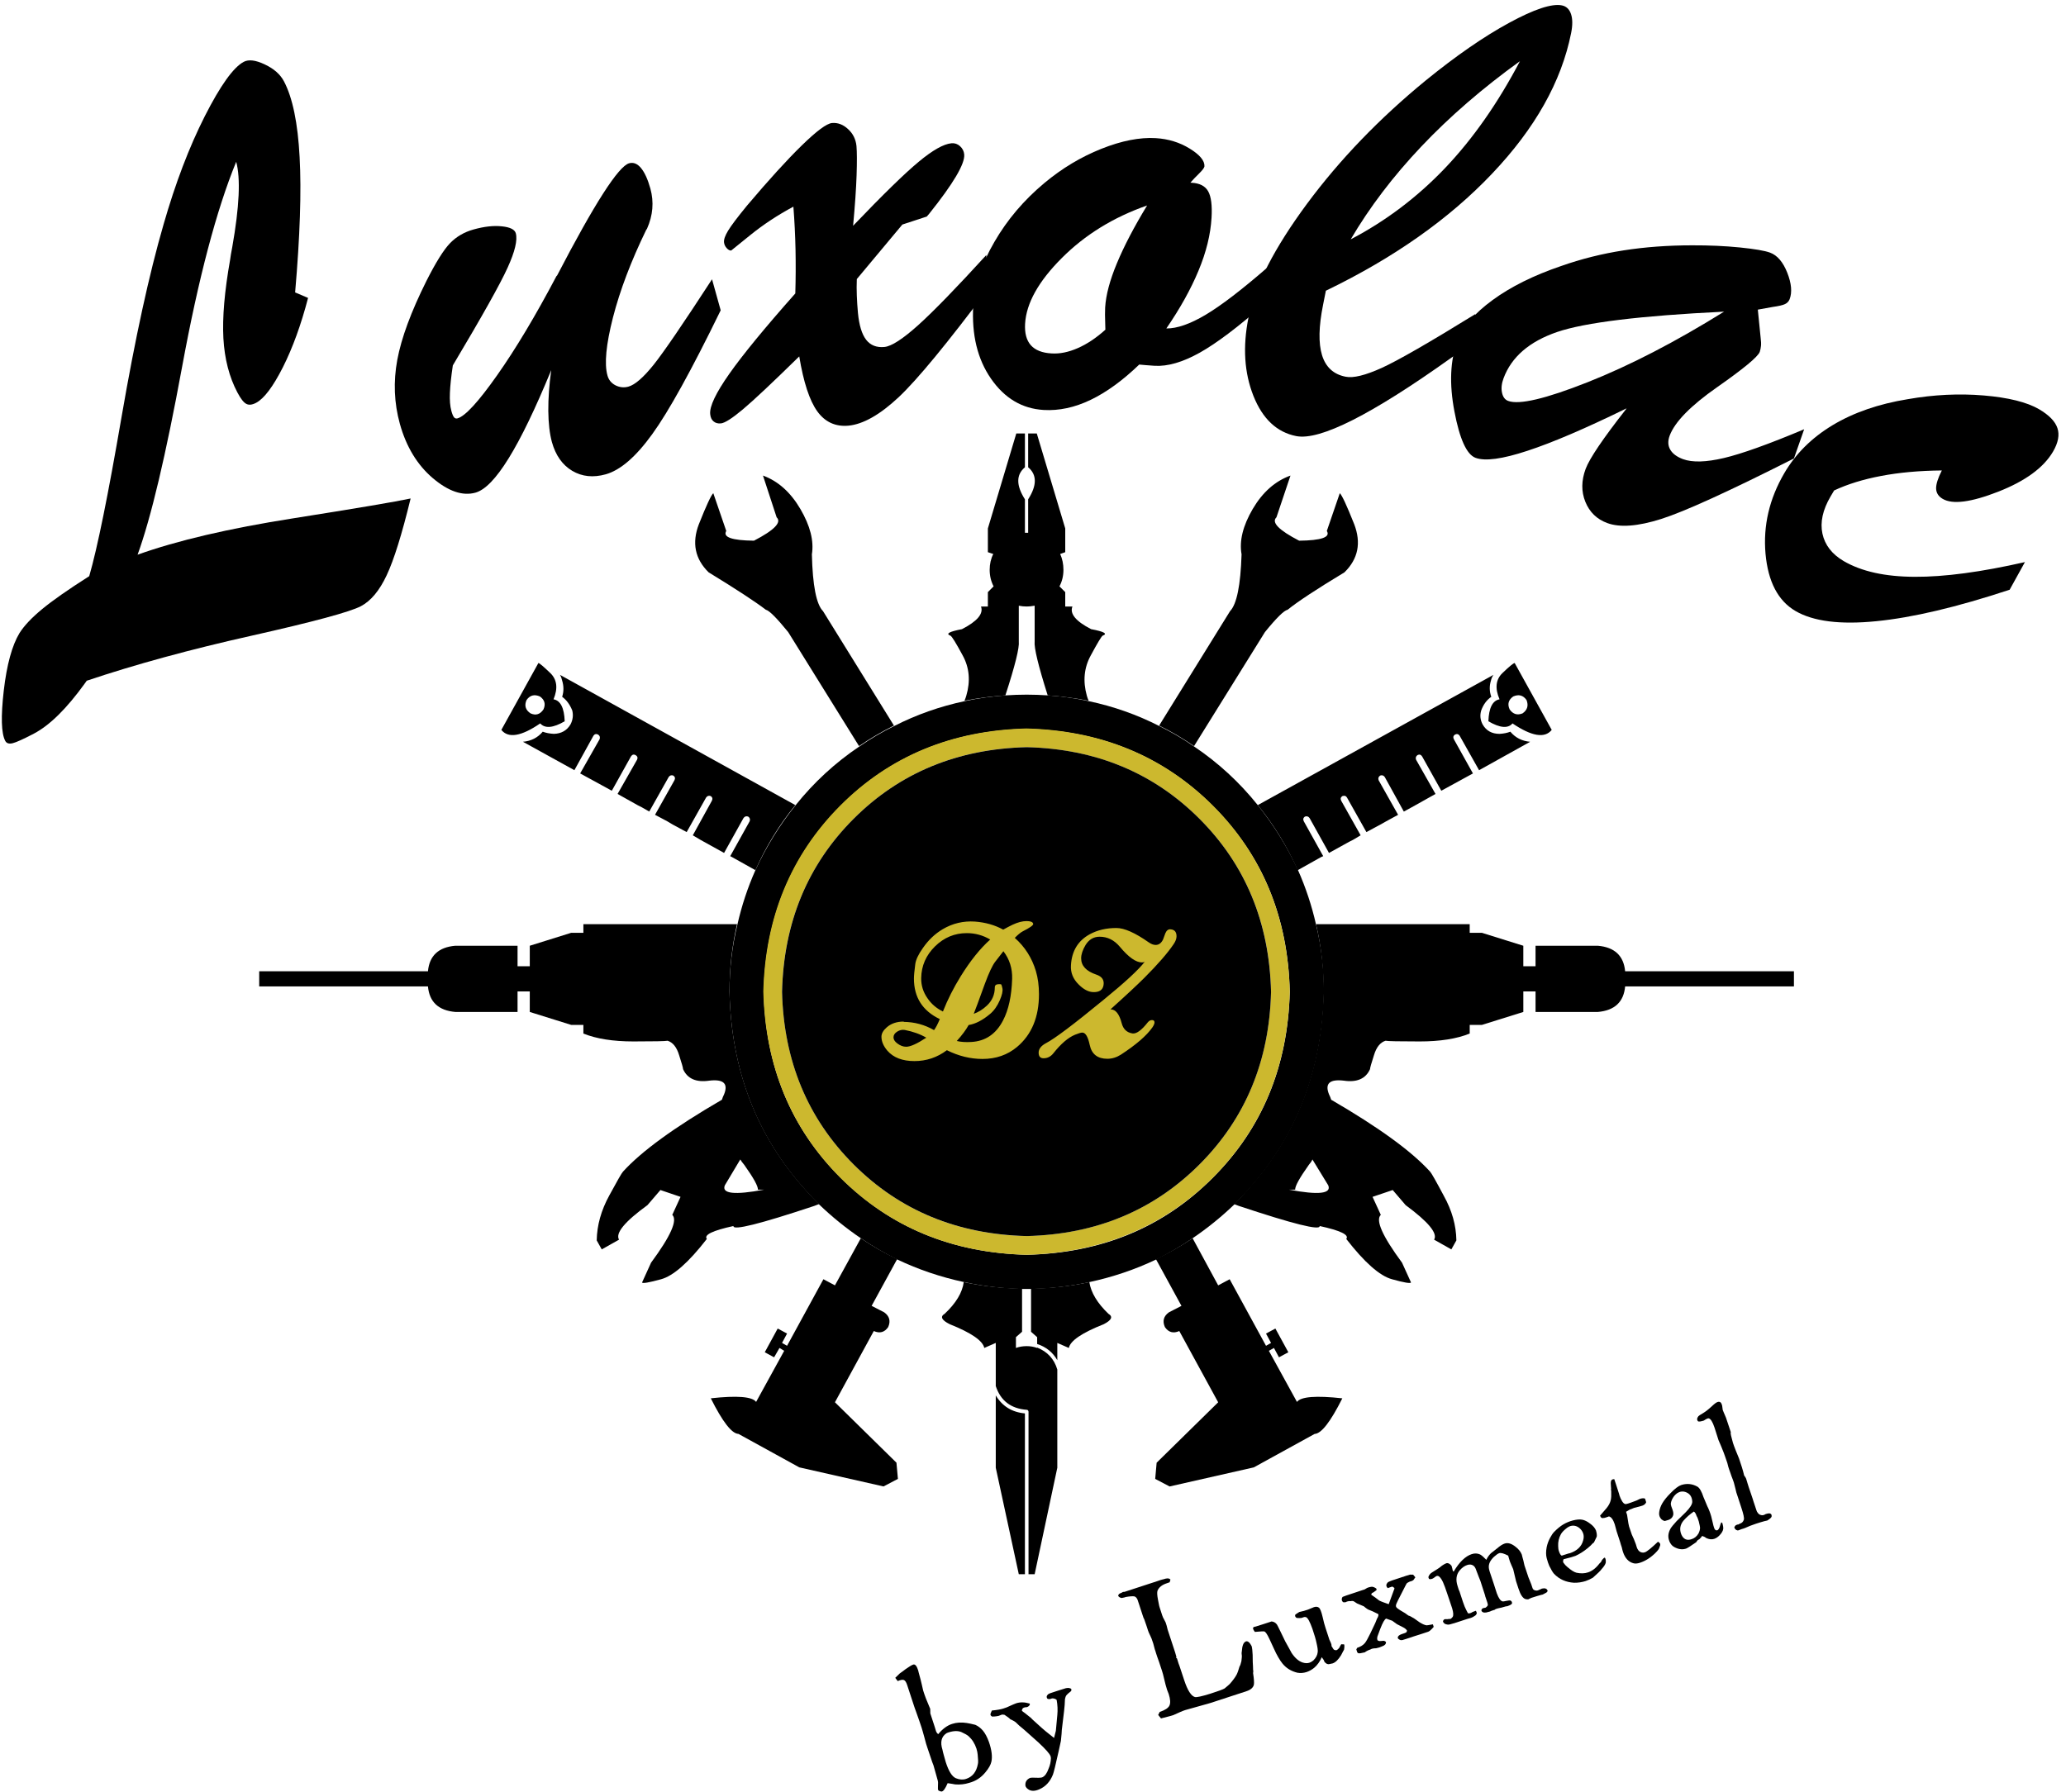 <?xml version="1.0" encoding="UTF-8" standalone="no"?>
<svg
   xmlns:dc="http://purl.org/dc/elements/1.1/"
   xmlns:cc="http://creativecommons.org/ns#"
   xmlns:rdf="http://www.w3.org/1999/02/22-rdf-syntax-ns#"
   xmlns:svg="http://www.w3.org/2000/svg"
   xmlns="http://www.w3.org/2000/svg"
   viewBox="0 0 382.667 332"
   height="332"
   width="382.667"
   xml:space="preserve"
   id="svg2"
   version="1.1"><defs
     id="defs6" /><g
     transform="matrix(1.333,0,0,-1.333,0,332)"
     id="g10"><g
       transform="scale(0.1)"
       id="g12"><path
         id="path14"
         style="fill:#000000;fill-opacity:1;fill-rule:evenodd;stroke:none"
         d="m 1828.63,1205.66 c -5.97,26.33 -14.33,51.49 -25,75.51 -15,32.66 -33.67,62.81 -55.97,90.47 -25.36,31.68 -54.85,58.87 -88.52,81.52 -15.35,10.67 -31.48,20.16 -48.52,28.48 -30.66,15.66 -63.32,27.19 -97.96,34.53 -18.36,3.99 -37.19,6.64 -56.53,7.97 -10,0.66 -19.84,1.02 -29.49,1.02 -10,0 -19.84,-0.36 -29.49,-1.02 -19.34,-1.33 -38.17,-3.98 -56.53,-7.97 -34.64,-7.34 -67.3,-18.87 -97.96,-34.53 -17.04,-8.32 -33.17,-17.81 -48.52,-28.48 -33.67,-22.65 -63.16,-49.84 -88.52,-81.52 -22.3,-27.66 -40.97,-57.81 -55.97,-90.47 -10.67,-24.02 -19.03,-49.18 -25,-75.51 -7.35,-30 -11.02,-61.17 -11.02,-93.51 2.35,-108.32 37.5,-200.162 105.51,-275.509 6.02,-6.993 12.34,-13.629 18.98,-20 18.01,-17.301 37.35,-32.969 58.01,-46.993 16.02,-10.976 32.85,-20.82 50.51,-29.488 29.34,-13.988 60.35,-24.5 93.01,-31.488 25.97,-5.66 52.81,-8.871 80.51,-9.531 h 12.96 c 27.7,0.66 54.54,3.871 80.51,9.531 32.66,6.988 63.67,17.5 93.01,31.488 17.66,8.668 34.49,18.512 50.51,29.488 20.66,14.024 40,29.692 58.01,46.993 6.32,6.371 12.65,13.007 18.98,20 68.01,75.347 103.16,167.189 105.51,275.509 0,32.34 -3.67,63.51 -11.02,93.51 M 1426.64,746.641 C 1322.97,749.34 1236.8,785 1168.12,853.672 c -68.98,68.629 -104.64,154.808 -106.99,258.478 2.66,103.67 38.36,189.84 106.99,258.51 68.68,68.99 154.85,104.65 258.52,107 103.67,-2.66 189.84,-38.32 258.52,-107 68.98,-68.67 104.64,-154.84 106.99,-258.51 -2.66,-103.67 -38.36,-189.849 -106.99,-258.478 -68.68,-69.024 -154.85,-104.692 -258.52,-107.031" /><path
         id="path16"
         style="fill:#ccb82e;fill-opacity:1;fill-rule:evenodd;stroke:none"
         d="m 1792.15,1112.66 c -2.66,103.67 -38.36,189.84 -106.99,258.51 -69.03,68.63 -155.36,104.34 -259.03,106.99 -103.67,-2.65 -189.84,-38.36 -258.47,-106.99 -68.68,-69.02 -104.34,-155.19 -107.04,-258.51 2.7,-103.68 38.36,-190 107.04,-258.988 68.98,-68.672 155.15,-104.332 258.47,-107.031 103.67,2.699 190,38.359 259.03,107.031 68.63,68.988 104.33,155.308 106.99,258.988 m -366.02,-340 c -95.97,2.34 -175.97,35.5 -240,99.488 -63.98,64.024 -97.15,144.182 -99.49,240.512 2.34,96.01 35.51,176.01 99.49,240 64.03,63.98 144.03,97.14 240,99.49 96.33,-2.35 176.53,-35.51 240.51,-99.49 63.98,-63.99 97.15,-143.99 99.49,-240 -2.34,-96.33 -35.51,-176.488 -99.49,-240.512 C 1602.66,808.16 1522.46,775 1426.13,772.66" /><path
         id="path18"
         style="fill:#000000;fill-opacity:1;fill-rule:evenodd;stroke:none"
         d="m 2068.12,1488.16 c 16.02,-9.33 27.19,-10.35 33.52,-3 26.68,-18.01 44.84,-21.02 54.49,-8.99 l -51.48,92.97 c -1.99,-0.31 -7.66,-5 -16.99,-13.98 -9.34,-8.99 -10.67,-21.18 -4.03,-36.49 -9.65,-1.68 -14.84,-11.83 -15.51,-30.51 m 34.54,34.5 c 7.65,3.32 13.82,1.68 18.47,-5 3.01,-7.66 1.17,-13.83 -5.51,-18.52 -7.3,-2.97 -13.32,-1.13 -17.96,5.51 -3.36,7.34 -1.68,13.36 5,18.01 m -299.54,-241.49 28.52,15.98 4.49,2.5 2.5,1.01 -26.99,48.48 c -1.33,2.7 -0.82,4.84 1.48,6.52 2.7,0.98 4.85,0.32 6.53,-1.99 l 26.99,-48.51 28.01,15.5 5,2.5 10.97,6.49 -26.99,48.01 c -1.33,2.65 -0.82,4.84 1.53,6.48 2.96,1.02 5.15,0.35 6.48,-1.99 l 26.99,-48.01 19.49,10.51 8.01,4.49 16.53,9.02 -27.04,48.01 c -0.97,2.66 -0.31,4.81 2.04,6.49 2.65,1.01 4.8,0.35 6.48,-2 l 26.48,-48 11.02,6.01 4.49,2.5 28.52,15.98 -26.99,47.5 c -1.02,2.65 -0.36,4.84 1.99,6.52 2.65,1.33 4.84,0.67 6.48,-2.03 l 26.53,-47.5 1.99,1.02 4.49,2.5 37.5,20.5 -26.48,47.5 c -1.37,2.66 -0.86,4.85 1.48,6.49 2.66,1.33 4.84,0.86 6.48,-1.49 l 27.04,-48 70.97,39.49 c -11.33,1.01 -20.51,5.66 -27.5,14.02 -4.33,-1.68 -9.33,-2.69 -15,-3.01 -10.66,0 -18.47,4.34 -23.47,13.01 -3.36,6.33 -4.03,12.81 -2.04,19.49 3.01,8.32 7.7,14.65 14.03,18.99 -2.66,7.34 -2.85,14.84 -0.51,22.5 0.66,3.01 1.84,5.66 3.52,8.01 l -327.5,-181.02 c 22.3,-27.3 40.82,-57.5 55.46,-90.47 m 455,-140.51 c -1.99,21.64 -14.64,33.48 -37.96,35.51 h -86.53 v -28.51 h -16.99 v 28.51 l -57.5,17.97 h -16.99 v 12.03 h -213.52 c 6.99,-30 10.51,-61.17 10.51,-93.51 -2.34,-108.32 -37.5,-200.16 -105.51,-275.512 -5.97,-6.988 -12.34,-13.668 -18.98,-20 2.34,-0.976 4.49,-1.839 6.48,-2.5 76.02,-25.308 113.52,-34.648 112.5,-28.007 29.03,-6.332 41.33,-12.301 36.99,-17.969 25.36,-32.692 46.53,-51.371 63.52,-56.012 16.68,-4.648 25.51,-6.18 26.48,-4.5 l -12.5,27.5 c -27.3,37 -37.14,59.141 -29.49,66.488 l -11.48,25 28.01,9.493 17.96,-20.981 c 31.68,-23.359 44.85,-39.332 39.54,-48 l 23.98,-13.519 6.99,12.5 c -0.31,21.019 -6.17,41.679 -17.5,62.031 -10.97,20.668 -17.34,31.84 -18.98,33.476 -25.67,28.364 -71.53,61.68 -137.5,100 -0.67,2.34 -1.68,4.84 -3.01,7.5 -6.02,15 0.82,21.332 20.51,19.024 18.32,-2.692 30.51,2.656 36.48,15.978 0,1.68 1.84,8.16 5.51,19.49 3.32,11.02 8.67,17.7 16.02,20 2.96,-0.66 18.82,-0.98 47.5,-0.98 28.32,0 51.48,3.68 69.49,10.98 v 12.03 h 16.99 l 57.5,17.97 v 28.52 h 16.99 v -28.52 h 86.53 c 23.32,2.03 35.97,13.87 37.96,35.51 h 234.54 v 21.01 H 2258.12 M 1791.13,837.148 h 8.52 c -0.35,4.692 5.97,16.172 18.98,34.493 2.35,2.699 4.03,5.199 5,7.5 l 21.99,-35.981 c 4.69,-11.68 -13.47,-13.672 -54.49,-6.012 m 11.02,-295 -39.03,71.012 7.04,3.988 6.99,-13.007 13.01,7.031 -18.01,32.969 -13.01,-6.993 6.99,-13.007 -6.99,-3.981 -50.51,92.5 -15.97,-8.519 -35.51,65.507 c -16.33,-10.976 -33.36,-20.668 -51.02,-28.988 l 35.51,-65 -17.5,-9.019 c -7.34,-5.313 -9.18,-12.153 -5.51,-20.469 5,-7.344 11.68,-9.184 20,-5.512 l 54.03,-99.019 -85.51,-83.981 -1.99,-22.5 20,-10.512 116.99,26.524 84.49,46.488 c 9.34,0.352 22.15,16.828 38.52,49.488 -36.68,4.024 -57.7,2.34 -63.01,-5 m -44.49,1070.002 c 15.97,19.69 26.48,30 31.48,31.01 13.98,11.33 40.35,28.68 78.98,52 19.03,18.67 23.52,41.01 13.52,66.99 -10.35,26.01 -16.99,40.35 -20,43.01 l -18.01,-52.5 c 5.35,-8.68 -7.5,-13.17 -38.47,-13.52 -28.36,14.69 -38.87,25.51 -31.53,32.5 l 19.49,58.01 c -21.32,-7.66 -38.82,-23.17 -52.5,-46.49 -13.63,-23.36 -18.82,-44.33 -15.46,-63 -1.37,-43.01 -6.68,-69.34 -16.02,-78.99 l -98.52,-159.02 c 17.04,-8.32 33.17,-17.81 48.52,-28.48 l 98.52,158.48 M 750.621,1485.16 c 6.68,-7.35 18.008,-6.33 34.027,3 -0.668,18.68 -5.859,28.83 -15.507,30.51 6.328,15.31 4.839,27.5 -4.493,36.49 -9.339,8.98 -14.847,13.67 -16.527,13.98 l -51.48,-92.97 c 9.648,-12.03 27.66,-9.02 53.98,8.99 m -18.98,32.5 c 4.648,6.68 10.82,8.32 18.519,5 6.641,-4.65 8.32,-10.67 5,-18.01 -4.691,-6.99 -10.672,-8.83 -18.012,-5.51 -6.988,4.69 -8.828,10.86 -5.507,18.52 m 49.488,4.49 c 6.019,-4.34 10.672,-10.67 14.031,-18.99 1.641,-6.68 0.82,-13.16 -2.5,-19.49 -5,-8.36 -12.699,-12.69 -23.012,-13.01 -6.019,0.32 -11.168,1.33 -15.507,3.01 -6.993,-8.36 -16.172,-13.01 -27.5,-14.02 l 71.48,-39.49 26.527,48 c 1.641,2.35 3.832,2.82 6.481,1.49 2.351,-1.64 3.012,-3.83 1.992,-6.49 l -26.992,-47.5 37.5,-20.5 4.492,-2.5 2.039,-1.02 26.481,47.5 c 1.679,2.7 3.828,3.36 6.48,2.03 2.699,-1.68 3.359,-3.87 2.039,-6.52 l -27.039,-47.5 28.52,-15.98 5,-2.5 10.507,-6.01 26.993,48 c 1.679,2.35 3.828,3.01 6.48,2 2.348,-1.68 2.859,-3.83 1.527,-6.49 l -26.988,-48.01 16.988,-9.02 7.5,-4.49 19.493,-10.51 26.988,48.01 c 1.68,2.34 3.832,3.01 6.531,1.99 2.301,-1.64 2.809,-3.83 1.481,-6.48 l -26.481,-48.01 10.969,-6.49 4.492,-2.5 28.009,-15.5 26.99,48.51 c 1.68,2.31 3.87,2.97 6.53,1.99 2.34,-1.68 3.01,-3.82 1.99,-6.52 l -26.99,-48.48 1.99,-1.01 4.49,-2.5 28.52,-15.98 c 14.65,32.97 33.16,63.17 55.51,90.47 l -327.039,181.02 c 1.367,-2.35 2.348,-5 3.008,-8.01 2.351,-7.66 2.351,-15.16 0,-22.5 m 379.031,-980.509 53.98,99.019 c 8.32,-3.672 15,-1.832 20,5.512 3.67,8.316 1.84,15.156 -5.51,20.469 l -17.5,9.019 35.51,65 c -17.66,8.32 -34.49,18.012 -50.51,28.988 l -35.97,-65.507 -16.02,8.519 -50.51,-92.5 -6.99,3.981 6.99,13.007 -13.01,6.993 -17.96,-32.969 12.96,-7.031 7.5,13.007 6.53,-3.988 -39.03,-71.012 c -5.31,7.34 -26.32,9.024 -62.96,5 16.32,-32.66 29.14,-49.136 38.47,-49.488 l 84.49,-46.488 117.04,-26.524 20,10.512 -2.04,22.5 -85.46,83.981 m 280.97,76.019 v -0.512 c -4.65,1.68 -9.49,2.5 -14.49,2.5 -5.35,0 -10.35,-0.82 -15,-2.5 v 15 l 8.52,7.5 v 60 c -27.7,0.352 -54.69,3.364 -81.02,9.024 -1.99,-14.692 -10.82,-29.332 -26.48,-44.024 -6.68,-3.988 -4.34,-8.828 6.99,-14.488 30,-12 45.97,-23.012 48.01,-33.012 l 15.97,6.993 v -60 c 6.68,-20.313 21.02,-31.332 43.01,-32.969 1.33,0 2.15,-0.863 2.5,-2.5 V 302.66 h 8.52 l 31.48,148 v 136.488 c -4.34,14.692 -13.67,24.84 -28.01,30.512 m 72.5,91.012 c -26.33,-5.66 -53.32,-8.672 -80.97,-9.024 v -60 l 8.47,-7.5 v -9.488 c 12.35,-3.988 21.68,-11.488 28.01,-22.5 v 23.981 l 16.02,-6.993 c 1.99,10 18.16,21.012 48.47,33.012 11.02,5.66 13.17,10.5 6.53,14.488 -15.36,14.692 -24.18,29.332 -26.53,44.024 m -130,-157.5 V 450.66 l 31.99,-148 h 8.52 v 223.512 c -18.01,1.637 -31.48,10 -40.51,25 m -63.01,1055.978 c 2.04,-0.98 7.7,-10.16 17.04,-27.5 9.33,-16.99 10.97,-35.67 5,-55.98 -0.67,-2.34 -1.53,-4.69 -2.5,-7.03 18.63,3.67 37.65,6.17 56.99,7.5 v 0.51 c 13.32,41.01 19.49,65.86 18.47,74.49 v 49.53 h 0.51 c 3.36,-0.66 6.84,-1.01 10.51,-1.01 3.32,0 6.68,0.35 10,1.01 h 1.02 v -49.53 c -1.02,-8.63 5,-33.48 17.96,-74.49 v -0.51 c 19.34,-1.33 38.36,-3.83 57.04,-7.5 -1.02,2.34 -1.84,4.69 -2.5,7.03 -5.67,20.31 -3.87,38.99 5.46,55.98 9.34,17.34 14.85,26.52 16.53,27.5 7.34,2.65 1.99,5.66 -16.02,9.02 -21.33,10.98 -30,21.49 -25.97,31.49 h -10 v 20 l -8.01,8 c 3.67,7 5.51,14.65 5.51,23.01 0,7.97 -1.53,15.31 -4.54,21.99 l 7.04,2.5 v 33.01 l -39.54,131.99 h -11.99 v -46.99 c 12.35,-10.35 12.35,-25.19 0,-44.53 v -46.48 h -4.49 v 46.48 c -12.34,19.34 -12.34,34.18 0,44.53 v 46.99 h -11.99 l -39.49,-131.99 v -33.01 l 7.5,-2.5 c -3.36,-6.68 -5,-14.02 -5,-21.99 0,-8.36 1.83,-16.01 5.46,-23.01 l -7.96,-8 v -20 h -9.54 c 3.68,-10 -5.15,-20.51 -26.48,-31.49 -17.66,-3.36 -23.01,-6.37 -16.02,-9.02 m -335.972,88.01 c 38.672,-23.68 65.152,-41.02 79.492,-52 4.65,-1.01 15,-11.32 31.02,-31.01 l 98.47,-158.48 c 15.67,10.67 31.84,20.16 48.52,28.48 l -98.52,159.02 c -9.33,9.34 -14.49,35.67 -15.51,78.99 3.01,18.67 -2.3,39.64 -15.97,63 -13.67,23.32 -31.02,38.83 -51.99,46.49 l 18.98,-58.01 c 7.34,-6.99 -3.16,-17.81 -31.48,-32.5 -30.67,0.35 -43.52,4.84 -38.52,13.52 l -18.011,52.5 c -3.008,-2.66 -9.649,-17 -20,-43.01 -10,-25.98 -5.508,-48.32 13.519,-66.99 M 1131.64,814.648 c 1.99,0.661 4.18,1.524 6.48,2.5 -6.64,6.332 -12.96,13.012 -18.98,20 -68.01,75.352 -103.16,167.192 -105.51,275.512 0,31.99 3.52,63.16 10.51,93.51 H 810.621 v -12.03 h -16.992 l -57.5,-17.97 v -28.51 h -16.988 v 28.51 H 632.66 c -23.359,-2.03 -36.019,-13.87 -38.012,-35.51 H 360.16 v -21.01 h 234.488 c 1.993,-21.64 14.653,-33.48 38.012,-35.51 h 86.481 v 28.52 h 16.988 v -28.52 l 57.5,-17.97 h 16.992 v -12.03 c 18.008,-7.3 41.18,-10.98 69.539,-10.98 28.629,0 44.488,0.32 47.5,0.98 7.301,-2.3 12.649,-8.98 15.969,-20 3.672,-11.33 5.512,-17.81 5.512,-19.49 6.019,-13.322 18.16,-18.67 36.48,-15.978 19.689,2.308 26.529,-4.024 20.509,-19.024 -1.33,-2.66 -2.34,-5.16 -3.01,-7.5 -65.972,-38.32 -111.831,-71.636 -137.499,-100 -1.641,-1.636 -7.961,-12.66 -18.98,-33.007 -11.332,-20.661 -17.153,-41.481 -17.5,-62.5 l 6.988,-12.5 24.031,13.519 c -5.359,8.981 7.809,25 39.488,48 l 18.012,20.981 27.961,-9.493 -11.48,-25 c 7.66,-7.347 -2.153,-29.488 -29.493,-66.488 l -12.5,-27.5 c 0.661,-1.68 9.493,-0.148 26.481,4.5 16.992,4.641 38.172,23.32 63.519,56.012 -4.339,5.668 8.012,11.637 36.992,17.969 -1.02,-6.641 36.48,2.699 112.5,28.007 m -124.49,28.512 21.48,35.981 c 1.33,-2.301 3.17,-4.801 5.51,-7.5 13.01,-18.321 19.34,-29.801 18.98,-34.493 h 8.52 c -41.02,-7.66 -59.18,-5.668 -54.49,6.012" /><path
         id="path20"
         style="fill:#000000;fill-opacity:1;fill-rule:evenodd;stroke:none"
         d="m 1426.64,1452.15 c -96.33,-2.35 -176.48,-35.51 -240.51,-99.49 -63.98,-63.99 -97.15,-144.18 -99.49,-240.51 2.34,-95.98 35.51,-175.978 99.49,-240.002 64.03,-63.988 144.18,-97.148 240.51,-99.488 96.02,2.34 176.02,35.5 240,99.488 63.98,64.024 97.15,144.022 99.49,240.002 -2.34,96.33 -35.51,176.52 -99.49,240.51 -63.98,63.98 -143.98,97.14 -240,99.49" /><path
         id="path22"
         style="fill:#ccb82e;fill-opacity:1;fill-rule:evenodd;stroke:none"
         d="m 1297.85,1058.91 c 2.42,3.2 5.12,8.32 8.01,15.31 -23.95,11.44 -35.94,30.23 -35.94,56.33 0,4.1 0.63,10.74 1.84,19.92 0.74,6.09 4.26,13.59 10.51,22.42 7.65,11.13 16.87,19.92 27.73,26.33 13.71,8.08 28.59,11.6 44.61,10.55 14.65,-1.1 27.77,-4.81 39.37,-11.22 4.57,2.58 8.95,4.89 13.05,6.84 7.19,3.36 13.59,5.04 19.26,5.04 5.31,0 8.36,-1.05 9.14,-3.2 0.16,-0.32 0.23,-0.59 0.23,-0.9 0,-1.84 -4.8,-5.2 -14.41,-10.08 -2.77,-1.37 -6.48,-4.41 -11.21,-9.14 14.02,-12.38 23.79,-27.73 29.3,-46.02 2.89,-9.64 4.33,-20.39 4.33,-32.3 0,-31.72 -10.15,-56.17 -30.43,-73.24 -13.28,-11.14 -29.33,-16.72 -48.08,-16.72 -16.8,0 -33.28,4.06 -49.46,12.15 -13.43,-10.08 -28.47,-15.12 -45.08,-15.12 -16.64,0 -29.17,4.8 -37.57,14.41 -5.47,6.41 -8.25,12.89 -8.25,19.46 0,4.45 2.47,8.79 7.35,13.04 6.09,5.35 13.94,8.01 23.59,8.01 v -0.43 c 15.08,-0.15 29.14,-3.98 42.11,-11.44 z m 96.37,109.64 c -2.42,-3.2 -6.17,-8 -11.21,-14.41 -3.99,-5.04 -8.87,-15.43 -14.65,-31.13 -8.56,-23.67 -13.67,-37.5 -15.35,-41.45 6.72,2.42 12.81,6.25 18.32,11.45 7.34,6.87 10.97,15.35 10.97,25.39 0,2.93 1.92,4.37 5.75,4.37 1.83,0 2.81,-0.07 2.97,-0.23 0.62,-0.63 1.21,-2.46 1.83,-5.51 0.78,-3.79 -0.47,-9.37 -3.67,-16.72 -3.52,-8.08 -8.01,-14.41 -13.52,-18.98 -10.35,-8.71 -20.27,-13.83 -29.72,-15.35 -3.67,-6.72 -9.18,-14.1 -16.49,-22.19 5.63,-1.37 12.35,-1.84 20.12,-1.37 19.69,1.06 34.41,11.06 44.18,29.96 7.66,14.69 11.84,33.91 12.62,57.7 0.43,14.49 -3.6,27.34 -12.15,38.47 z m -84.02,-83.78 c 6.56,16.64 14.8,32.96 24.72,48.98 13.44,21.68 27.11,38.67 40.98,51.05 -10.08,5.94 -20.9,8.91 -32.5,8.91 -16.95,0 -31.68,-6.13 -44.18,-18.4 -12.5,-12.3 -18.91,-26.99 -19.22,-44.06 -0.16,-10.08 2.73,-19.41 8.67,-27.93 5.35,-7.97 12.54,-14.14 21.53,-18.55 z m -53.09,-25.63 c -3.52,0.59 -6.99,-0.16 -10.43,-2.3 -3.44,-2.15 -5.16,-4.81 -5.16,-8.01 0,-2.89 1.68,-5.67 5.04,-8.24 4.14,-3.21 8.32,-4.81 12.58,-4.81 5.82,0 15.12,4.18 27.93,12.58 -8.24,4.88 -18.2,8.48 -29.96,10.78 z m 298.94,115.59 c -7.77,9.29 -17.14,13.98 -28.12,13.98 -8.24,0 -14.73,-3.83 -19.49,-11.44 -4.1,-6.88 -6.17,-13.09 -6.17,-18.56 0,-10.39 7.03,-17.93 21.05,-22.66 7.81,-2.61 11.17,-7.42 10.08,-14.45 -1.06,-6.99 -6.02,-10.27 -14.88,-9.84 -6.41,0.31 -12.97,3.83 -19.69,10.54 -7.78,7.62 -11.37,16.49 -10.74,26.57 1.05,19.84 9.76,34.25 26.09,43.24 10.66,5.82 23.05,8.71 37.07,8.71 11.02,0 25.98,-6.64 44.88,-19.92 3.52,-2.42 6.72,-3.63 9.61,-3.63 4.42,0 7.85,2.5 10.31,7.53 1.06,2.9 2.15,5.79 3.21,8.72 1.68,3.94 4.1,5.78 7.3,5.46 5.51,-0.43 8.24,-3.67 8.24,-9.6 0,-3.36 -1.28,-6.96 -3.86,-10.75 -8.4,-12.54 -21.99,-28.16 -40.74,-46.95 -10.4,-10.35 -26.1,-25 -47.19,-43.95 7.03,0.16 12.22,-6.25 15.58,-19.21 2.15,-8.25 7.11,-12.97 14.89,-14.22 5.47,-0.9 12.65,4.29 21.52,15.58 1.68,2 3.59,2.97 5.7,2.97 2,0 3.13,-0.82 3.44,-2.5 0.31,-1.83 -0.66,-4.45 -2.97,-7.81 -8.08,-11.45 -22.65,-24.02 -43.71,-37.77 -5.98,-3.79 -12.23,-5.71 -18.79,-5.71 -13.59,0 -21.76,6.41 -24.49,19.22 -2.46,11.45 -5.86,17.19 -10.31,17.19 -1.84,0 -5.2,-1.02 -10.08,-2.97 -9.61,-3.98 -19.69,-12.62 -30.2,-25.9 -3.67,-4.57 -8.16,-6.83 -13.51,-6.83 -4.57,0 -6.88,2.57 -6.88,7.77 0,5.19 3.44,9.61 10.32,13.28 12.07,6.25 38.59,26.25 79.64,59.96 29.93,24.42 49.07,42.11 57.46,53.13 -0.89,-0.63 -2.18,-0.94 -3.86,-0.94 -8.4,0 -18.64,7.26 -30.71,21.76 z" /><path
         id="path24"
         style="fill:#000000;fill-opacity:1;fill-rule:nonzero;stroke:none"
         d="m 120.551,1544.53 -3.129,-4.37 c -24.883,-34.46 -48.281,-57.5 -70.153,-69.07 -14.691,-7.69 -24.57,-12.18 -29.691,-13.43 -5.078,-1.25 -8.52,-0.16 -10.309,3.28 -5.508,10.43 -6.18,33.71 -2.039,69.84 4.18,36.02 11.488,62.7 21.879,80 6.48,10.2 16.871,21.25 31.25,33.13 14.301,11.87 36.172,27.18 65.621,45.93 11.25,38.75 26.25,112.66 45,221.72 18.829,109.14 38.29,198.21 58.29,267.19 16.441,57.27 35.5,107.34 57.179,150.16 21.762,42.89 39.852,68.16 54.223,75.78 6.879,3.63 16.598,2.42 29.219,-3.6 12.699,-5.93 21.597,-13.82 26.718,-23.59 11.95,-22.73 19.219,-57.81 21.719,-105.31 2.582,-47.42 0.512,-110.08 -6.25,-187.97 l 17.973,-7.66 c -9.692,-37.18 -21.371,-69.33 -35,-96.4 -13.672,-27 -26.063,-43.44 -37.192,-49.38 -5.55,-2.93 -10.121,-3.4 -13.75,-1.4 -3.668,1.95 -7.769,7.26 -12.339,15.93 -11.25,21.33 -17.739,46.41 -19.379,75.16 -1.563,28.75 1.558,65.19 9.379,109.37 0.5,4.07 1.48,9.89 2.96,17.5 9.891,55.94 11.719,95.39 5.469,118.44 -27.418,-66.8 -52.461,-161.72 -75.148,-284.84 -22.621,-123.05 -43.25,-210.12 -61.879,-261.25 55,19.69 126.918,36.48 215.777,50.47 88.949,14.06 143.481,23.28 163.602,27.65 -12.11,-49.8 -23.211,-85.39 -33.281,-106.72 -10,-21.36 -21.961,-35.7 -35.79,-42.97 -15.308,-8.04 -65.859,-21.67 -151.558,-40.93 -85.742,-19.18 -162.192,-40.08 -229.371,-62.66 z" /><path
         id="path26"
         style="fill:#000000;fill-opacity:1;fill-rule:nonzero;stroke:none"
         d="m 765.941,1976.21 c -22.109,-53.75 -41.839,-94.65 -59.222,-122.66 -17.309,-28.04 -32.66,-43.9 -46.098,-47.65 -17.812,-4.92 -37.57,1.8 -59.211,20.15 -21.64,18.44 -36.922,43.6 -45.789,75.47 -8,28.95 -9.211,58.6 -3.59,88.91 5.629,30.39 19.18,67.07 40.629,110 13.121,25.94 24.059,43.36 32.809,52.34 8.832,9.07 19.691,15.35 32.5,18.91 14.761,4.14 27.89,5.62 39.371,4.37 11.449,-1.17 17.89,-4.37 19.379,-9.68 2.582,-9.49 -1.207,-25.43 -11.41,-47.82 -10.11,-22.42 -35.469,-67.65 -76.09,-135.78 -2.309,-15.43 -3.668,-28.2 -4.059,-38.28 -0.43,-10.11 0.231,-18.44 2.031,-25 1.25,-4.49 2.5,-7.46 3.75,-8.9 1.25,-1.49 2.848,-1.96 4.84,-1.41 10.629,3.01 28.91,22.89 54.84,59.69 25.938,36.75 53.481,82.81 82.66,138.12 l 0.778,0.63 c 51.961,100 85.351,152.03 100.16,156.09 5.941,1.64 11.402,-0.55 16.402,-6.56 5.078,-6.06 9.461,-15.63 13.129,-28.75 5.082,-18.56 3.52,-37.11 -4.691,-55.63 l -1.25,-1.87 c -21.047,-43.36 -36.399,-83.87 -46.09,-121.56 -9.61,-37.62 -12.149,-64.46 -7.66,-80.47 1.64,-6.17 5.351,-10.75 11.101,-13.75 5.82,-2.93 11.789,-3.56 17.961,-1.88 9.149,2.5 20.859,12.66 35.16,30.47 14.258,17.89 41.289,57.5 81.098,118.75 l 12.031,-43.12 c -40.629,-83.36 -72.351,-140.75 -95.16,-172.19 -22.73,-31.49 -44.301,-50.08 -64.691,-55.78 -17.297,-4.81 -32.77,-3.21 -46.399,4.84 -13.68,8.13 -23.09,21.45 -28.281,40 -3.129,11.56 -4.809,25.98 -5,43.28 -0.117,17.39 1.242,36.29 4.062,56.72 z" /><path
         id="path28"
         style="fill:#000000;fill-opacity:1;fill-rule:nonzero;stroke:none"
         d="m 1110.55,1995.27 c -37.11,-36.36 -63.13,-60.86 -78.13,-73.43 -15,-12.62 -25.23,-19.14 -30.78,-19.69 -4.14,-0.39 -7.538,0.55 -10.16,2.81 -2.691,2.19 -4.25,5.55 -4.679,10.16 -1.02,10.62 7.808,29.26 26.559,55.93 18.75,26.65 49.3,63.91 91.72,111.72 0.62,20.39 0.7,40.63 0.31,60.63 -0.43,20 -1.41,40 -2.97,60 -21.8,-11.68 -41.64,-24.77 -59.53,-39.22 -17.89,-14.49 -26.87,-21.72 -26.87,-21.72 -1.96,-0.23 -4.07,0.86 -6.25,3.28 -2.19,2.38 -3.44,5.08 -3.75,8.13 -0.4,3.83 1.48,9.22 5.62,16.09 4.18,6.95 12.97,18.63 26.41,35 30.31,35.82 55.66,63.67 76.09,83.59 20.51,20 34.45,30.36 41.88,31.1 8.12,0.7 15.54,-2.11 22.34,-8.44 6.87,-6.25 10.78,-14.14 11.72,-23.59 0.7,-8.36 0.78,-21.88 0.15,-40.63 -0.62,-18.75 -2.26,-42.15 -4.84,-70.15 41.33,43.2 71.72,72.85 91.09,88.9 19.38,16.14 34.57,24.73 45.63,25.78 4.45,0.39 8.44,-0.93 11.87,-4.06 3.44,-3.12 5.36,-6.95 5.79,-11.41 1.25,-12.93 -15.08,-40.54 -48.91,-82.81 l -3.13,-3.59 -33.9,-11.1 -63.28,-75.78 c -0.32,-7.61 -0.32,-15.31 0,-23.12 0.31,-7.81 0.82,-15.78 1.56,-23.91 1.64,-17.19 5.47,-29.65 11.41,-37.34 6.01,-7.74 14.53,-11.06 25.46,-10 9.77,0.94 25.51,11.13 47.19,30.62 21.64,19.57 53.05,51.92 94.22,97.03 l 4.22,-44.53 c -57.93,-77.5 -99.92,-128.51 -125.94,-152.97 -26.05,-24.37 -49.29,-37.53 -69.69,-39.53 -18.12,-1.64 -32.61,5 -43.43,20 -10.75,15 -19.07,40.39 -25,76.25 z" /><path
         id="path30"
         style="fill:#000000;fill-opacity:1;fill-rule:nonzero;stroke:none"
         d="m 1582.97,1983.95 c -22.93,-22.11 -45.43,-38.44 -67.5,-49.07 -22.11,-10.62 -43.87,-15.31 -65.31,-14.06 -29.93,1.8 -54.3,16.25 -73.13,43.44 -18.83,27.19 -27.07,61.13 -24.69,101.87 1.68,28.13 11.49,57.54 29.38,88.28 17.81,30.82 41.01,58.17 69.69,82.04 24.37,20.31 50.66,36.09 78.9,47.34 28.21,11.25 53.44,16.17 75.63,14.84 17.5,-1.05 33.2,-5.9 47.18,-14.53 14.07,-8.67 20.86,-16.87 20.47,-24.69 -0.23,-1.99 -2.77,-5.39 -7.65,-10.15 -4.81,-4.69 -8.75,-8.87 -11.88,-12.5 l 2.03,-0.16 c 11.02,-0.62 18.6,-4.61 22.66,-11.87 4.14,-7.31 5.7,-19.53 4.69,-36.72 -1.37,-23.44 -7.42,-47.97 -18.13,-73.6 -10.62,-25.62 -25.54,-52.42 -44.69,-80.31 14.89,-0.12 33.13,6.25 54.69,19.06 21.64,12.89 50.39,34.93 86.25,66.1 l -3.9,-50.31 c -37,-32.62 -67.27,-55.47 -90.78,-68.6 -23.56,-13.12 -44.38,-19.18 -62.5,-18.12 -5.24,0.31 -9.46,0.62 -12.66,0.93 -3.24,0.32 -6.17,0.55 -8.75,0.79 z m -47.03,48.43 c 0,1.25 -0.08,3.17 -0.16,5.78 -0.43,11.76 -0.47,20.08 -0.16,25 1.02,17.39 6.49,37.97 16.41,61.72 9.88,23.75 23.83,50.47 41.88,80.16 -46.8,-16.37 -86.33,-40.74 -118.6,-73.13 -32.3,-32.3 -49.29,-62.73 -50.93,-91.25 -0.75,-13.04 1.91,-22.96 7.96,-29.84 6.14,-6.87 15.71,-10.7 28.75,-11.41 11.45,-0.74 23.6,1.72 36.41,7.35 12.89,5.62 25.7,14.14 38.44,25.62 z" /><path
         id="path32"
         style="fill:#000000;fill-opacity:1;fill-rule:nonzero;stroke:none"
         d="m 2049.96,2054.06 -7.5,-42.34 -25.78,-18.28 c -110.86,-79.14 -182.73,-115.47 -215.63,-108.91 -26.87,5.31 -46.67,23.91 -59.37,55.78 -12.7,31.96 -15.04,68.05 -7.03,108.28 8.83,44.38 35.97,97.27 81.4,158.75 45.51,61.45 100.55,118.64 165.16,171.57 41.95,34.14 80.47,60.78 115.47,79.84 35,19.06 59.53,27.19 73.59,24.37 6.14,-1.24 10.35,-5.27 12.66,-12.03 2.27,-6.79 2.34,-15.58 0.16,-26.4 -13.44,-67.42 -50.08,-132.58 -109.85,-195.47 -59.69,-62.93 -136.68,-117.15 -230.94,-162.66 l -3.9,-19.68 c -6.06,-30 -6.52,-53.36 -1.41,-70 5.2,-16.68 16.13,-26.65 32.81,-29.85 10.51,-2.19 27.19,1.88 50,12.19 22.82,10.39 66.18,35.35 130.16,74.84 z m -173.12,103.91 c 48.94,25.62 92.73,58.75 131.4,99.37 38.64,40.71 73.21,90.16 103.75,148.28 -51.99,-37.5 -97.61,-76.99 -136.87,-118.43 -39.3,-41.49 -72.03,-84.53 -98.28,-129.22 z" /><path
         id="path34"
         style="fill:#000000;fill-opacity:1;fill-rule:nonzero;stroke:none"
         d="m 2260.16,1923.09 c -57.31,-28.05 -103.28,-47.74 -137.97,-59.07 -34.69,-11.44 -58.71,-14.68 -72.03,-9.68 -12.19,4.61 -21.96,26.01 -29.22,64.37 -7.31,38.32 -5.94,70.94 4.06,97.81 7.27,19.46 23.59,38.48 48.91,57.03 25.31,18.52 56.91,34.26 94.84,47.19 28.32,10 57.38,17.27 87.19,21.88 29.88,4.68 61.72,7.03 95.47,7.03 23.63,0.08 45.7,-0.9 66.25,-2.97 20.62,-2.11 34.57,-4.49 41.87,-7.19 10.08,-3.75 18.05,-13.08 23.91,-27.97 5.82,-14.8 6.91,-27.03 3.28,-36.72 -1.25,-3.12 -3.44,-5.42 -6.56,-6.87 -3.13,-1.48 -8.75,-2.77 -16.88,-3.91 l -20.78,-3.75 3.91,-39.06 c 0.62,-4.61 0.78,-8.4 0.47,-11.41 -0.32,-3.04 -0.9,-5.78 -1.72,-8.28 -2.62,-6.87 -22.35,-23.24 -59.22,-49.06 -36.8,-25.74 -58.75,-48.2 -65.94,-67.34 -2.73,-7.42 -2.46,-13.87 0.78,-19.38 3.2,-5.62 9.14,-10.04 17.81,-13.28 13.01,-4.76 31.92,-4.26 56.72,1.56 24.77,5.86 61.96,19.14 111.57,40 l -14.22,-40.62 c -90.43,-45.7 -151.88,-73.75 -184.38,-84.06 -32.5,-10.32 -57.58,-12.19 -75.16,-5.63 -14.37,5.31 -24.49,15.16 -30.31,29.53 -5.74,14.3 -5.58,29.53 0.47,45.78 5.51,14.61 24.1,42.07 55.78,82.5 z m 135.46,134.37 c -116.05,-5.62 -193.39,-15.08 -232.03,-28.28 -38.55,-13.24 -63.36,-34.65 -74.37,-64.22 -2.74,-7.3 -3.44,-13.98 -2.19,-20 1.25,-6.05 4.1,-9.92 8.59,-11.56 15.32,-5.74 52.19,2.97 110.63,26.09 58.52,23.21 121.64,55.86 189.37,97.97 z" /><path
         id="path36"
         style="fill:#000000;fill-opacity:1;fill-rule:nonzero;stroke:none"
         d="m 2813.67,1709.41 -21.25,-38.43 c -73.44,-24.26 -135.27,-38.83 -185.47,-43.75 -50.11,-5 -87.5,-0.24 -112.18,14.22 -24.18,14.17 -38.05,40.7 -41.57,79.53 -3.43,38.94 5.24,76.29 26.1,112.03 15.7,26.95 38.12,49.22 67.18,66.72 29.14,17.5 63.95,29.53 104.38,36.09 36.13,6.33 71.33,8.05 105.62,5.16 34.38,-2.93 59.93,-9.3 76.72,-19.07 14.07,-8.24 22.58,-17.03 25.63,-26.4 3.12,-9.3 1.09,-20.12 -6.1,-32.5 -13.12,-22.42 -38.55,-41.02 -76.25,-55.78 -37.61,-14.69 -63.28,-18.05 -77.03,-10 -5.93,3.43 -9.02,8.2 -9.22,14.37 -0.11,6.13 2.54,14.53 7.97,25.16 -31.48,-0.31 -59.65,-2.89 -84.53,-7.66 -24.8,-4.69 -46.52,-11.4 -65.15,-20.15 l -5,-8.44 c -10.86,-18.56 -14.61,-35.74 -11.25,-51.56 3.43,-15.86 13.28,-28.56 29.53,-38.13 24.76,-14.45 57.73,-21.76 98.9,-21.87 41.25,-0.2 92.23,6.64 152.97,20.46 z" /><path
         id="path38"
         style="fill:#000000;fill-opacity:1;fill-rule:nonzero;stroke:none"
         d="m 1303.63,80.391 c -1.68,1.328 -2.77,3.008 -3.28,5 l -1.72,5.629 -5.93,18.122 -0.16,6.41 c -2.27,5.308 -4.26,10.07 -5.94,14.371 -1.64,4.379 -2.97,8.129 -3.9,11.25 -0.71,3.437 -1.41,6.41 -2.04,8.91 -0.7,2.578 -1.25,4.719 -1.56,6.398 -1.25,4.571 -2.11,7.86 -2.65,9.852 -0.51,2.066 -0.71,2.969 -0.63,2.648 -1.95,6.25 -4.26,8.95 -6.87,8.129 -1.96,-0.629 -5.47,-2.73 -10.47,-6.25 -1.33,-1.058 -2.66,-2.027 -3.91,-2.968 -1.33,-0.942 -2.81,-1.993 -4.37,-3.121 l -6.25,-6.098 3.43,-4.531 c 4.07,1.757 7,2.23 8.75,1.41 1.8,-0.86 3.28,-3.281 4.53,-7.352 l 9.85,-30 1.09,-3.117 c 0.24,-0.551 0.59,-1.531 1.1,-2.973 1.79,-4.808 3.28,-9.058 4.53,-12.808 1.25,-3.75 2.34,-7 3.28,-9.691 0.43,-1.559 1.01,-3.52 1.72,-5.777 0.62,-2.312 1.36,-4.922 2.18,-7.812 0.86,-3.438 1.64,-6.371 2.35,-8.75 0.74,-2.309 1.36,-4.219 1.87,-5.789 1.88,-5.539 3.48,-10.309 4.85,-14.371 1.32,-4.18 2.54,-7.5 3.59,-10 1.64,-5.629 2.97,-10.27 3.91,-13.91 1.01,-3.668 1.75,-6.25 2.18,-7.809 0.32,-0.859 0.36,-3.051 0.16,-6.559 -0.23,-3.441 -0.08,-5.633 0.47,-6.562 1.95,-1.18 3.59,-1.68 4.84,-1.57 2.27,0.391 5,4.262 8.13,11.57 2.38,-0.32 4.41,-0.629 6.09,-0.938 1.64,-0.242 3.13,-0.473 4.38,-0.781 6.75,-0.551 13.28,0.188 19.53,2.18 9.06,2.391 16.6,7.351 22.65,14.851 4.46,5.387 7.19,10.227 8.13,14.527 1.56,7.269 0.39,16.441 -3.44,27.5 -2.5,6.871 -5.31,12.109 -8.44,15.781 -3.12,3.629 -6.64,6.289 -10.46,7.969 -2.5,0.621 -4.69,1.129 -6.57,1.562 -1.87,0.387 -3.55,0.699 -5,0.938 -7.61,1.25 -14.53,0.82 -20.78,-1.25 -6.8,-2.188 -13.2,-6.949 -19.22,-14.219 z m 5.94,-21.719 c -3.36,10.508 -1.56,18.129 5.31,22.809 0.39,0.32 1.33,0.711 2.82,1.25 7.38,2.391 13.47,2.539 18.28,0.469 4.45,-1.988 7.73,-3.859 9.84,-5.617 5,-4.492 8.63,-10.242 10.94,-17.191 0.94,-3.051 1.48,-5.781 1.72,-8.281 0.31,-3.129 0.5,-5.859 0.62,-8.129 0.08,-2.18 0,-3.859 -0.31,-5 -1.99,-10.93 -7.46,-17.891 -16.41,-20.781 -4.29,-1.48 -9.02,-1.168 -14.22,0.941 -5.31,2.27 -10,9.77 -14.06,22.5 -1.05,3.75 -1.99,7.07 -2.81,10 -0.86,3.008 -1.41,5.348 -1.72,7.031 z m 68.63,54.566 c -1.56,-3.117 -2.18,-5.148 -1.87,-6.09 0.31,-0.937 1.09,-1.718 2.34,-2.347 2.62,0.078 4.65,0.238 6.1,0.469 1.48,0.199 2.34,0.351 2.65,0.468 0.31,0.082 0.74,0.242 1.25,0.473 0.63,0.199 1.56,0.551 2.81,1.09 0.63,0.398 2.04,0.398 4.22,0 4.26,-2.731 6.96,-4.801 8.13,-6.25 4.45,-1.871 7.42,-3.711 8.9,-5.461 l 3.44,-3.289 c 2.27,-1.871 4.14,-3.43 5.63,-4.68 1.56,-1.25 2.81,-2.352 3.75,-3.281 l 17.34,-15.469 c 10.2,-9.492 15.82,-15.902 16.88,-19.223 0.31,-0.738 0.46,-1.719 0.46,-2.969 -0.11,-4.918 -1.21,-9.691 -3.28,-14.379 -2.11,-6.012 -4.84,-9.922 -8.28,-11.711 -1.25,-0.711 -4.29,-0.98 -9.06,-0.789 -4.38,0.238 -7.11,0.16 -8.13,-0.152 -4.29,-1.879 -6.52,-4.848 -6.71,-8.91 -0.32,-2.578 0.85,-4.84 3.59,-6.719 4.06,-3.121 9.41,-3.16 16.09,-0.148 8.52,3.75 14.73,10.539 18.6,20.309 1.13,2.93 3.75,13.52 7.81,31.871 l 3.28,15 c 0.39,4.148 0.7,7.43 0.94,9.848 0.19,2.5 0.31,4.262 0.31,5.312 l 3.13,26.09 c 0.7,5.82 1.13,11.41 1.25,16.719 0.5,2.269 0.97,3.789 1.4,4.531 0.39,0.711 1.45,1.879 3.13,3.437 1.13,0.942 2.22,1.801 3.28,2.66 1.13,0.942 1.44,2.071 0.94,3.442 -0.75,0.82 -1.8,1.289 -3.13,1.398 -0.12,0.203 -1.09,0.203 -2.97,0 -0.43,0.082 -2.15,-0.386 -5.15,-1.398 l -7.04,-2.192 c -4.06,-1.367 -6.32,-2.109 -6.71,-2.187 -3.75,-1.172 -6.06,-2.031 -6.88,-2.66 -2.5,-2.102 -2.93,-4.211 -1.25,-6.403 1.76,-0.859 3.91,-0.699 6.41,0.473 2.5,0.078 4.61,-0.59 6.4,-2.031 1.33,-7.11 1.64,-14.18 0.94,-21.25 -0.62,-7.109 -1.33,-14.379 -2.03,-21.879 l -2.5,-9.84 c -4.92,3.828 -8.75,6.91 -11.56,9.219 -2.74,2.379 -4.53,3.942 -5.47,4.68 l -8.28,7.5 c -2.19,1.961 -3.87,3.481 -5,4.532 -1.06,1.14 -1.64,1.758 -1.72,1.879 l -8.44,6.718 c -2.5,1.563 -3.98,2.852 -4.37,3.903 l 1.25,2.66 c 1.32,1.129 3.28,1.719 5.78,1.719 2.18,0.699 3.59,1.949 4.22,3.75 l -0.32,1.25 c -6.99,2.07 -13.28,2.191 -18.9,0.308 -1.8,-0.617 -6.1,-2.5 -12.97,-5.617 l -4.53,-1.57 c -3.44,-1.172 -8.79,-2.102 -16.1,-2.813 z" /><path
         id="path40"
         style="fill:#000000;fill-opacity:1;fill-rule:nonzero;stroke:none"
         d="m 1625.39,296.02 c -1.48,1.25 -4.34,1.128 -8.59,-0.321 -0.24,0 -0.71,-0.109 -1.41,-0.308 -0.62,-0.231 -1.56,-0.469 -2.81,-0.782 l -4.53,-1.558 -45.47,-14.852 c -1.33,0 -2.19,-0.109 -2.5,-0.308 -0.7,-0.43 -1.25,-0.743 -1.56,-0.942 -0.4,-0.23 -0.79,-0.39 -1.1,-0.469 -2.07,-0.621 -3.32,-1.832 -3.75,-3.589 0.55,-1.559 2.11,-2.661 4.69,-3.282 3.12,0.512 5.12,0.981 5.94,1.411 5.86,1.011 9.92,1.281 12.18,0.781 1.68,-0.629 3.05,-2.11 4.07,-4.379 l 2.34,-7.031 4.69,-14.371 1.25,-3.75 c 0.31,-0.43 0.7,-1.18 1.09,-2.188 1.17,-3.441 2.19,-6.492 3.13,-9.062 0.86,-2.622 1.56,-4.848 2.18,-6.719 0.43,-1.492 1.41,-3.75 2.97,-6.879 1.49,-3.043 2.46,-5.473 2.97,-7.34 0.31,-0.941 0.74,-2.152 1.25,-3.602 0.43,-1.359 0.9,-3.121 1.41,-5.308 0.51,-2.113 1.01,-3.832 1.56,-5.152 0.39,-1.489 0.78,-2.661 1.09,-3.598 0.51,-1.481 1.1,-3.203 1.72,-5.152 0.63,-2 1.45,-4.34 2.5,-7.04 l 3.91,-11.871 c 0.39,-1.371 0.86,-2.929 1.41,-4.687 0.5,-1.684 0.97,-3.59 1.4,-5.781 1.13,-4.692 1.88,-7.661 2.19,-8.911 1.33,-5.109 2.81,-9.449 4.37,-12.96 2.27,-7.11 2.58,-12.43 0.94,-15.938 -1.68,-3.441 -6.17,-6.371 -13.44,-8.75 l -2.18,-4.223 3.9,-4.839 c 10.39,2.57 16.18,4.14 17.35,4.679 3.2,1.332 5.86,2.539 7.97,3.602 3.94,1.75 6.71,2.847 8.28,3.281 l 32.81,9.219 c 1.87,0.5 3.44,0.969 4.69,1.398 1.32,0.391 2.42,0.781 3.28,1.102 l 44.37,14.531 c 5.94,1.949 9.38,5 10.32,9.059 0.5,2.578 0.15,7.968 -1.1,16.089 0.39,1.879 0.39,3.442 0,4.692 l -0.15,5 c -0.12,1.25 -0.24,3.129 -0.32,5.629 -0.11,2.5 -0.15,5.82 -0.15,10 -0.24,5.699 -0.71,9.758 -1.41,12.179 -0.31,0.711 -0.86,1.61 -1.56,2.661 -0.74,1.129 -1.53,2.07 -2.35,2.808 -0.85,0.711 -1.68,1.141 -2.5,1.25 -0.85,0.199 -1.64,0 -2.34,-0.617 -2.73,-1.371 -4.34,-5.711 -4.84,-12.973 -0.32,-2.187 -0.43,-3.359 -0.32,-3.437 l 0.32,-3.281 c 0,-1.68 -0.12,-3.121 -0.32,-4.371 -0.23,-1.25 -0.31,-2.27 -0.31,-2.969 -0.86,-3.75 -1.72,-6.25 -2.65,-7.5 -0.55,-1.801 -1.02,-3.281 -1.41,-4.531 -0.43,-1.18 -0.74,-2.11 -0.94,-2.821 -0.62,-1.988 -1.68,-4.14 -3.12,-6.398 -1.49,-2.313 -3.21,-4.653 -5.16,-7.031 -1.68,-2.188 -3.4,-4.032 -5.16,-5.469 -1.68,-1.492 -3.28,-2.821 -4.84,-4.071 -2.11,-1.359 -8.87,-3.859 -20.31,-7.5 -11.49,-3.55 -18.44,-5.07 -20.94,-4.531 -5.31,1.449 -10.31,9.301 -15,23.602 l -6.41,19.371 c -0.31,0.699 -0.54,1.289 -0.62,1.719 -0.24,0.507 -0.43,1.019 -0.63,1.558 l -2.34,7.5 -1.25,0.942 0.47,1.089 -0.47,1.719 c 0.08,0 -0.31,1.449 -1.25,4.383 l -10.47,31.867 c -0.94,4.141 -1.87,7.5 -2.81,10 -0.63,1.449 -1.41,2.973 -2.34,4.531 -0.94,1.571 -1.72,3.29 -2.35,5.161 l -3.44,10.629 c -0.54,1.441 -0.93,3.121 -1.25,5 -0.31,1.871 -0.74,3.98 -1.25,6.402 -1.17,6.129 -1.36,10.238 -0.62,12.348 1.95,4.761 6.41,8.281 13.28,10.46 l 3.59,1.25 1.1,3.75 z" /><path
         id="path42"
         style="fill:#000000;fill-opacity:1;fill-rule:nonzero;stroke:none"
         d="m 1743.01,229.691 c -1.64,-0.55 -2.23,-1.64 -1.72,-3.281 0.43,-1.058 1.21,-2.351 2.34,-3.91 7.93,0.699 12.31,0.941 13.13,0.621 1.79,-0.539 4.14,-4.062 7.19,-10.621 l 5.93,-12.809 c 2.19,-4.921 4.3,-9.14 6.41,-12.66 2.07,-3.551 3.98,-6.41 5.78,-8.59 5.2,-6.371 12.07,-10.589 20.63,-12.66 4.37,-0.742 8.63,-0.429 12.81,0.938 3.75,1.25 7.26,3.203 10.62,5.941 4.38,3.75 7.85,8.629 10.47,14.68 2.19,-2.731 3.36,-4.801 3.6,-6.25 2.38,-2.93 4.76,-4.02 7.18,-3.281 0.71,0.203 1.45,0.351 2.19,0.472 0.7,0.078 1.45,0.239 2.19,0.469 3.94,1.332 7.85,5.16 11.72,11.41 0.93,1.871 1.72,3.36 2.34,4.531 0.7,1.25 1.29,2.258 1.72,3.118 0.62,3.32 0.66,5.781 0.16,7.351 l -4.07,0.149 c -0.54,-0.86 -1.05,-1.719 -1.56,-2.649 -0.55,-0.859 -0.9,-1.57 -1.09,-2.191 -2.11,-2.5 -3.68,-3.668 -4.69,-3.438 -1.88,0.199 -3.05,0.699 -3.44,1.559 -0.55,0.629 -1.01,1.332 -1.4,2.191 -0.43,0.821 -0.9,1.559 -1.41,2.188 0.31,0.941 0.04,2.34 -0.78,4.222 -0.63,1.641 -1.17,2.809 -1.56,3.43 -0.32,0.629 -0.43,0.789 -0.32,0.469 l -5.62,17.191 c -0.63,1.758 -1.25,3.828 -1.88,6.25 -0.62,2.5 -1.33,5.309 -2.03,8.438 -1.8,7.691 -3.55,12.113 -5.31,13.281 -1.8,1.332 -4.06,1.559 -6.88,0.629 l -7.18,-2.969 -6.57,-2.191 c -0.54,-0.239 -1.64,-0.469 -3.28,-0.778 -1.56,-0.32 -2.65,-0.589 -3.28,-0.781 -3.98,-2.43 -5.9,-3.828 -5.78,-4.219 -0.23,-1.882 0.55,-3.242 2.34,-4.062 2.5,-0.238 4.61,-0.238 6.41,0 l 3.28,1.09 c 0.94,0.39 1.95,0.39 3.13,0 2.38,-0.86 5.35,-6.25 8.9,-16.25 2.89,-8.559 4.77,-15 5.63,-19.379 1.44,-6.051 2.03,-10.309 1.72,-12.809 -0.43,-4.301 -2.46,-8.199 -6.1,-11.722 -1.79,-1.477 -3.55,-2.5 -5.31,-3.118 -2.81,-0.941 -6.05,-0.859 -9.69,0.309 -5.54,1.879 -10.62,6.332 -15.31,13.441 -0.62,1.129 -1.68,3.039 -3.12,5.778 -1.49,2.812 -3.36,6.172 -5.63,10.16 l -6.87,14.211 c -2.93,6.019 -4.5,9.109 -4.69,9.219 -1.88,2.5 -4.34,3.91 -7.35,4.222 l -12.03,-3.91 c -9.26,-3.039 -13.2,-4.172 -11.87,-3.43 z" /><path
         id="path44"
         style="fill:#000000;fill-opacity:1;fill-rule:nonzero;stroke:none"
         d="m 1912.27,282.891 c -2.74,1.757 -4.85,2.539 -6.41,2.339 -0.94,0 -2.62,-0.39 -5,-1.089 -0.94,-0.309 -1.95,-0.86 -2.97,-1.559 -0.94,-0.633 -1.56,-1.023 -1.87,-1.102 l -2.04,-0.621 c -0.74,-0.238 -1.83,-0.589 -3.28,-1.089 l -4.68,-1.571 c -13.64,-4.488 -20.47,-6.828 -20.47,-7.027 -1.14,-1.563 -1.45,-3.242 -0.94,-5 0.86,-2.301 2.27,-3.082 4.22,-2.34 h 1.25 l 0.94,0.617 2.03,0.633 c 0.86,0 1.4,0.078 1.72,0.309 0.43,0 0.78,-0.082 1.09,-0.161 0.31,0 0.7,0 1.09,0 1.68,0.508 3.17,0.36 4.53,-0.46 1.33,-0.86 2.7,-1.719 4.07,-2.661 l 9.53,-4.058 c 3.51,-3.051 6.13,-4.77 7.81,-5.16 l 4.53,-1.871 c 3.44,-1.68 5.98,-2.93 7.66,-3.75 0.7,-1.25 0.08,-3.52 -1.88,-6.719 -1.17,-3.129 -2.15,-5.551 -2.97,-7.192 l -6.4,-13.437 c -3.13,-6.481 -5.59,-10.781 -7.35,-12.973 -2.5,-2.929 -6.05,-5.109 -10.62,-6.558 l -1.25,-2.192 c 0.51,-1.789 0.94,-3.078 1.25,-3.898 0.39,-0.75 0.94,-1.211 1.56,-1.41 0.7,-0.231 1.76,-0.231 3.13,0 1.44,0.308 3.43,0.699 5.93,1.25 1.88,1.558 4.42,2.847 7.66,3.91 1.64,1.129 4.3,1.719 7.97,1.719 3.2,0.621 5.98,1.48 8.28,2.652 3.75,1.25 5.55,3.199 5.47,5.937 -0.86,1.02 -1.8,1.602 -2.81,1.723 -0.94,0.078 -1.96,0.039 -2.97,-0.16 -1.06,-0.121 -2.15,-0.152 -3.28,-0.152 -1.06,0.07 -2,0.5 -2.82,1.25 -0.74,2.07 -0.46,4.531 0.79,7.339 l 2.96,7.973 c 3.44,9.059 6.25,13.938 8.44,14.688 1.33,-0.551 2.74,-1.059 4.22,-1.571 1.45,-0.539 2.81,-1.008 4.06,-1.398 2.5,-1.879 4.73,-3.52 6.72,-4.852 l 8.28,-4.219 c 2.7,-1.359 4.57,-2.929 5.63,-4.679 l -0.63,-2.031 c -0.93,-0.86 -3.2,-1.801 -6.72,-2.821 -3.43,-1.168 -5.31,-2.769 -5.62,-4.84 l 0.62,-1.558 c 2.19,-1.801 4.07,-2.43 5.63,-1.879 0.62,0 1.25,0.16 1.87,0.469 0.94,0.199 1.96,0.507 3.13,0.941 l 5.31,1.719 5,1.719 10.78,3.429 10,3.281 c 1.64,0.508 4.22,2.739 7.66,6.719 l -1.09,3.602 c -5.63,-1.063 -8.56,-1.531 -8.75,-1.41 -2.43,0.308 -5.59,1.64 -9.54,4.058 l -7.5,5.321 c -3.98,2.5 -6.71,3.902 -8.28,4.21 -1.87,1.329 -3.4,2.43 -4.53,3.29 -1.17,0.82 -1.95,1.281 -2.34,1.402 -6.37,3.629 -9.77,6.098 -10.16,7.348 -0.31,0.929 -0.39,1.871 -0.15,2.812 0,0.938 3.82,8.789 11.56,23.59 1.87,3.75 3.01,5.859 3.44,6.41 0.5,0.508 1.87,1.289 4.06,2.34 3.12,0.699 5.04,1.719 5.78,2.969 0.7,1.25 1.41,2.23 2.03,2.968 l -3.12,3.75 c -1.18,-0.121 -2.11,-0.121 -2.82,0 -0.74,0.082 -1.4,0.039 -2.03,-0.16 l -1.87,-0.617 c -0.86,-0.242 -1.64,-0.434 -2.35,-0.633 l -20.31,-6.719 c -3.44,-1.171 -5.59,-2.261 -6.41,-3.281 -1.99,-2.5 -1.83,-4.961 0.47,-7.34 l 6.41,2.192 2.81,-1.879 0.16,-0.942 -7.97,-21.71 c -3.36,1.128 -6.09,2.101 -8.28,2.96 -2.19,0.821 -3.87,1.571 -5,2.192 -1.68,1.328 -3.44,2.699 -5.31,4.058 -1.88,1.329 -3.75,2.661 -5.63,3.911 0,1.558 0.98,2.66 2.97,3.281 2.89,2.066 4.41,3.199 4.53,3.437 z" /><path
         id="path46"
         style="fill:#000000;fill-opacity:1;fill-rule:nonzero;stroke:none"
         d="m 2065.31,322.66 c -3.67,3.82 -6.56,6.32 -8.75,7.5 -3.67,1.641 -7.5,1.789 -11.56,0.461 -8.87,-2.922 -17.27,-11.051 -25.16,-24.371 -0.93,0.629 -1.52,1.871 -1.72,3.75 -0.54,1.641 -0.85,2.809 -0.93,3.441 -0.12,0.618 -0.12,0.778 0,0.469 -1.88,2.692 -3.99,4.102 -6.25,4.211 -1.17,0.078 -3.6,-1.09 -7.35,-3.59 -2.3,-1.992 -4.45,-3.59 -6.56,-4.84 l -7.19,-4.531 c -2.57,-1.57 -4.29,-3.75 -5.15,-6.57 l 0.78,-2.18 1.09,-0.629 c 2.42,0 4.34,0.629 5.78,1.879 0.32,0.07 1.25,0.781 2.82,2.031 0.93,0.618 1.87,0.821 2.81,0.618 2.3,-0.618 4.61,-3.508 7.03,-8.59 1.88,-4.297 3.79,-9.489 5.78,-15.629 l 3.28,-9.68 3.75,-11.25 c 1.76,-5.941 1.96,-9.93 0.63,-11.879 -1.17,-1.562 -2.27,-2.5 -3.28,-2.812 -1.49,0.082 -2.78,0 -3.91,-0.309 -2.73,0 -3.98,0 -3.75,0 -1.25,-0.43 -2.11,-1.488 -2.5,-3.129 0.7,-2.5 2.85,-3.98 6.41,-4.371 1.56,-0.238 4.14,0.309 7.81,1.559 l 5.16,1.562 14.68,4.84 c 3.83,0.938 6.33,1.758 7.5,2.5 1.14,0.711 2.27,1.449 3.44,2.188 1.13,0.82 1.8,2.031 2.03,3.601 l -1.25,2.969 -4.37,-1.57 c -2.82,-1.868 -5.08,-2.5 -6.72,-1.868 -1.88,3.508 -3.4,6.598 -4.53,9.219 -1.06,2.57 -1.84,4.719 -2.35,6.399 l -4.06,12.351 c -0.23,0.621 -0.43,1.289 -0.63,2.031 -0.31,0.938 -0.74,1.868 -1.24,2.809 l -1.57,5 c -2.81,8.629 -1.87,15.82 2.81,21.559 3.21,3.832 6.76,6.41 10.63,7.66 1.87,0.621 3.36,0.82 4.53,0.621 2.38,-0.309 4.26,-1.36 5.63,-3.121 1.01,-1.25 2.11,-3.707 3.28,-7.348 0,0 0.19,-0.539 0.62,-1.562 0.39,-1.047 0.98,-2.579 1.72,-4.528 l 2.5,-6.25 5.16,-15.941 1.25,-3.899 c 0.08,-0.742 0.23,-1.41 0.47,-2.031 0.19,-0.629 0.35,-1.058 0.47,-1.25 l 2.34,-7.039 c 0.62,-1.871 0.78,-3.199 0.47,-3.902 -0.24,-0.629 -1.17,-1.637 -2.81,-2.969 -0.12,0 -0.32,-0.078 -0.63,-0.16 -0.31,-0.11 -0.86,-0.231 -1.56,-0.309 -1.17,-0.23 -1.99,-0.472 -2.5,-0.781 -0.31,-0.309 -0.78,-1.09 -1.41,-2.34 l 0.63,-1.57 c 1.75,-2.11 4.88,-2.34 9.37,-0.781 0.63,0.082 1.25,0.242 1.88,0.472 0.62,0.199 1.44,0.551 2.5,1.098 l 4.37,1.402 c 0.51,0.699 1.92,1.328 4.22,1.879 1.56,0.391 2.73,0.66 3.59,0.781 0.82,0.188 1.14,0.231 0.94,0.149 l 4.38,1.25 c 1.75,0.629 3.12,0.859 4.06,0.781 4.14,1.449 6.4,2.738 6.72,3.91 0.19,1.758 -0.43,3.051 -1.88,3.91 -0.74,0.508 -2.73,0.391 -5.94,-0.32 -2.61,-0.621 -4.33,-0.891 -5.15,-0.781 -2.81,0.512 -5.55,4.262 -8.13,11.25 l -4.22,13.129 -2.18,6.562 c -1.56,4.688 -2.78,8.278 -3.6,10.778 -0.74,2.582 -1.09,4.261 -1.09,5 -0.55,5.203 1.87,10.32 7.19,15.32 3.12,2.812 5.51,4.453 7.18,5 2.39,0.82 6.57,-0.32 12.5,-3.438 l 1.26,-4.382 1.09,-3.59 c 0.08,-0.117 0.31,-0.629 0.62,-1.559 0.39,-0.941 0.98,-2.308 1.72,-4.07 0.71,-1.68 1.29,-2.961 1.72,-3.899 0.39,-0.941 0.63,-1.492 0.63,-1.562 l 3.9,-16.41 3.44,-10.469 c 2.7,-8.359 5.86,-13.121 9.53,-14.379 1.76,-0.539 3.32,-0.582 4.69,-0.152 0.62,0.511 1.17,0.82 1.72,0.941 0.62,0.192 1.29,0.5 2.03,0.93 l 7.97,2.5 c 2.38,0.711 4.22,1.25 5.47,1.57 1.32,0.309 2.07,0.469 2.18,0.469 1.33,0.82 2.7,1.562 4.07,2.18 1.44,0.632 2.38,1.601 2.81,2.972 -0.94,3.129 -3.59,4.141 -7.97,3.129 -0.31,-0.121 -0.86,-0.39 -1.56,-0.781 -0.74,-0.32 -1.64,-0.707 -2.66,-1.098 -1.56,-0.859 -3.05,-1.09 -4.37,-0.781 -2.43,0.309 -3.91,1.48 -4.53,3.59 l -1.72,5.16 -3.91,9.691 -5.47,16.399 c -0.12,0.512 -0.31,1.41 -0.62,2.66 -0.24,1.332 -0.55,2.73 -0.94,4.219 -0.43,1.441 -0.86,2.972 -1.25,4.531 -0.31,1.559 -0.63,2.809 -0.94,3.75 -1.56,3.949 -4.37,7.5 -8.44,10.621 -5.62,4.578 -10.7,6.141 -15.15,4.688 -3.05,-0.93 -6.56,-3.2 -10.63,-6.719 -2.93,-2.18 -5.11,-3.899 -6.56,-5.149 -1.48,-1.171 -2.19,-1.722 -2.19,-1.722 -2.93,-3.047 -5,-6.059 -6.25,-9.059 z" /><path
         id="path48"
         style="fill:#000000;fill-opacity:1;fill-rule:nonzero;stroke:none"
         d="m 2214.77,346.762 c 2.26,4.687 3.59,7.379 3.9,8.117 0.39,2.191 0.04,5.082 -1.09,8.75 -1.49,3.441 -4.18,6.57 -8.13,9.383 -3.86,3.008 -7.57,4.84 -11.09,5.468 -3.44,0.622 -7.77,0.231 -12.97,-1.101 -4.69,-1.25 -9.06,-3.078 -13.12,-5.469 -4.07,-2.422 -8.29,-5.859 -12.66,-10.308 -1.88,-1.872 -3.79,-4.692 -5.78,-8.442 -2.19,-4.058 -3.75,-8.359 -4.69,-12.808 -1.13,-5.942 -1.13,-11.051 0,-15.313 1.17,-4.379 2.34,-7.969 3.59,-10.777 2.62,-5.242 4.73,-8.832 6.41,-10.782 7.27,-7.742 16.6,-11.96 27.97,-12.66 5.39,-0.121 10.78,0.66 16.09,2.34 3.64,1.25 7.03,2.82 10.16,4.692 3.12,2.886 5.7,5.308 7.81,7.187 2.07,1.949 3.52,3.59 4.38,4.84 3,3.211 4.88,6.101 5.62,8.601 0.39,3.122 0,5.54 -1.25,7.34 -1.25,-0.429 -2.62,-1.64 -4.06,-3.59 -0.63,-1.8 -1.72,-3.281 -3.28,-4.531 -4.92,-6.488 -10.28,-10.629 -16.1,-12.5 -4.68,-1.57 -10,-1.719 -15.93,-0.469 -3.25,0.821 -7.46,3.469 -12.66,7.969 -2.11,1.75 -3.71,3.473 -4.84,5.153 -1.37,1.25 -1.53,3.128 -0.47,5.628 8.44,2.071 13.94,3.629 16.56,4.68 5.7,2.578 11.41,6.18 17.03,10.789 1.56,1.25 2.89,2.422 4.06,3.59 1.14,1.25 2.11,2.262 2.97,3.121 z m -33.75,-15 c 0.19,0.308 -3.44,-0.782 -10.94,-3.282 -1.37,0.391 -2.66,2.418 -3.91,6.09 -0.74,2.071 -1.09,4.532 -1.09,7.34 -0.31,5.711 0.97,11.25 3.9,16.57 1.33,2.258 3.52,4.68 6.57,7.18 3,2.578 5.82,4.07 8.43,4.379 4.69,0.621 8.83,-1.059 12.5,-5 3.95,-4.488 5.04,-9.648 3.29,-15.469 -2.19,-8.441 -8.44,-14.371 -18.75,-17.808 z" /><path
         id="path50"
         style="fill:#000000;fill-opacity:1;fill-rule:nonzero;stroke:none"
         d="m 2243.01,434.879 c -1.33,-0.231 -2.19,-0.391 -2.5,-0.469 -1.56,-0.539 -2.35,-2.301 -2.35,-5.308 l 0.32,-5.622 0.15,-1.718 -0.15,-1.41 0.31,-2.5 c 0,-2.5 0,-4.801 0,-6.872 -0.08,-2 -0.31,-3.71 -0.63,-5.16 -0.82,-3.75 -2.73,-7.5 -5.78,-11.25 -3.12,-3.672 -6.13,-7.148 -9.06,-10.468 0.94,-3.051 2.81,-4.063 5.63,-3.122 -0.08,-0.242 1.09,0.071 3.59,0.93 l 3.12,1.102 c 3.13,-0.742 5.79,-4.34 7.97,-10.782 0.51,-1.57 1.02,-3.519 1.57,-5.781 0.62,-2.308 0.97,-3.679 1.09,-4.07 l 5,-15.309 c 0.31,-0.941 0.62,-2.031 0.94,-3.281 0.39,-1.168 0.82,-2.418 1.25,-3.75 0.39,-1.367 0.7,-2.66 0.93,-3.91 0.32,-1.168 0.55,-2.027 0.79,-2.649 2.89,-8.679 7.81,-13.871 14.68,-15.628 2.39,-0.622 5.35,-0.391 8.91,0.777 7.81,2.582 15.04,7.23 21.72,13.91 3.44,3.441 5.19,5.981 5.31,7.66 1.02,1.949 1.33,3.512 0.94,4.68 -0.43,1.141 -1.41,2.109 -2.97,2.973 -9.18,-8.75 -15.24,-13.672 -18.13,-14.692 -1.56,-0.539 -2.96,-0.621 -4.21,-0.308 -2.62,0.507 -4.65,2.109 -6.1,4.847 -0.55,1.012 -0.94,2.071 -1.25,3.121 -0.43,1.129 -0.78,2.34 -1.09,3.59 l -2.66,6.879 -2.97,6.563 -3.75,11.097 c -0.31,1.012 -0.62,2.422 -0.93,4.211 -0.24,1.879 -0.43,3.211 -0.63,4.07 -0.55,3.321 -0.94,5.969 -1.25,7.969 l -1.41,4.211 c 3.44,2.27 5.79,3.52 7.04,3.75 2.81,1.328 5.23,2.192 7.34,2.5 2.81,0.711 4.88,1.289 6.25,1.719 1.33,0.391 1.91,0.551 1.72,0.473 2.81,0.937 4.69,2.539 5.62,4.847 l -1.56,5 c -1.68,0.821 -4.06,0.699 -7.19,-0.32 -3.67,-1.867 -5.86,-2.891 -6.56,-2.969 -8.36,-3.238 -12.93,-4.64 -13.75,-4.211 -2.81,0.5 -5.7,4.922 -8.59,13.281 0.7,-1.679 0.66,-1.25 -0.16,1.25 -0.86,2.5 -2.34,7.18 -4.53,14.059 z" /><path
         id="path52"
         style="fill:#000000;fill-opacity:1;fill-rule:nonzero;stroke:none"
         d="m 2386.56,363.832 c -2.3,-0.742 -3.9,0.387 -4.84,3.438 -0.24,0.621 -0.55,1.64 -0.94,3.121 -0.31,1.449 -0.55,2.339 -0.62,2.66 -1.57,7.5 -3.21,13.281 -4.85,17.34 -1.17,3.007 -2.15,5.23 -2.97,6.718 -1.48,3.629 -2.65,6.481 -3.59,8.59 -0.94,2.192 -1.52,3.52 -1.72,4.071 -2.62,8 -5.47,12.89 -8.59,14.679 -7.11,3.949 -14.53,4.692 -22.35,2.192 -3.98,-1.371 -8.98,-5.161 -15,-11.411 -5.11,-5.109 -8.82,-9.761 -11.25,-13.898 -2.38,-4.062 -3.82,-8.211 -4.37,-12.352 -0.63,-3.98 0.47,-7.339 3.28,-10.148 1.56,-1.25 3.09,-1.992 4.53,-2.191 0.31,0 1.56,0.347 3.75,1.089 4.38,1.141 7.03,3.641 7.97,7.5 0.31,1.758 0,4.071 -0.94,6.879 -1.48,3.832 -2.26,6.172 -2.34,7.032 -0.24,1.328 -0.08,2.847 0.47,4.531 0.51,1.758 1.29,3.476 2.34,5.16 1.02,1.758 2.23,3.277 3.59,4.527 1.33,1.332 2.66,2.262 3.91,2.813 4.06,2.066 8.28,1.918 12.66,-0.473 4.14,-2.301 6.4,-6.32 6.72,-12.027 0.19,-3.551 -2.89,-8.551 -9.22,-15 -1.99,-1.992 -4.07,-4.024 -6.25,-6.09 -2.11,-2.113 -4.18,-4.141 -6.25,-6.102 -2.31,-2.5 -4.14,-4.601 -5.47,-6.25 -1.25,-1.558 -2.11,-2.648 -2.5,-3.281 -3.44,-5.738 -4.38,-11.211 -2.81,-16.398 0.93,-3.36 2.54,-6.102 4.84,-8.281 1.76,-1.571 4.37,-2.93 7.81,-4.071 3.83,-1.168 7.54,-1.168 11.1,0 1.87,0.633 6.64,3.641 14.37,9.071 1.02,2.07 2.38,3.351 4.06,3.902 1.02,1.129 1.92,2.066 2.66,2.808 0.7,0.821 1.17,1.45 1.41,1.879 2.81,-0.937 4.53,-1.839 5.15,-2.66 4.26,-2.109 8.13,-2.578 11.57,-1.398 2.5,0.82 4.84,2.34 7.03,4.531 3.2,3.199 5.04,6.25 5.47,9.059 0.31,1.879 -0.12,4.73 -1.26,8.589 l -1.4,0.79 c -0.94,-2.11 -1.56,-3.872 -1.88,-5.321 -0.74,-2.73 -1.83,-4.609 -3.28,-5.617 z m -47.5,13.117 c 4.26,4.891 9.1,9.141 14.53,12.821 1.57,-0.86 2.86,-2.969 3.91,-6.411 0.82,-0.937 1.8,-3.398 2.97,-7.339 1.13,-4.688 1.72,-7.469 1.72,-8.29 0.19,-2.421 -0.55,-5.269 -2.19,-8.589 -2.42,-3.981 -5.62,-6.559 -9.69,-7.809 -6.48,-2.191 -11.17,0 -14.06,6.559 -2.81,6.879 -1.87,13.199 2.81,19.058 z" /><path
         id="path54"
         style="fill:#000000;fill-opacity:1;fill-rule:nonzero;stroke:none"
         d="m 2409.8,367.77 c 0.82,-2.418 2.35,-3.821 4.54,-4.219 0.39,-0.231 2.34,0.398 5.78,1.879 2.38,0.511 6.29,2.031 11.72,4.531 5.5,2.07 10.23,3.668 14.21,4.84 4.07,1.25 7.23,2.078 9.54,2.5 4.14,2.5 6.17,4.461 6.09,5.937 0.2,1.961 -0.47,3.211 -2.03,3.75 -1.06,0.512 -3.2,0.242 -6.41,-0.777 -1.99,-1.371 -3.98,-1.832 -5.94,-1.41 -2.3,0.398 -4.14,1.758 -5.46,4.07 -0.32,0.309 -0.71,1.008 -1.1,2.18 -0.43,1.25 -0.94,2.82 -1.56,4.687 -1.17,3.321 -2.03,5.981 -2.66,7.973 -0.74,2.187 -1.21,3.668 -1.4,4.527 -1.17,3.211 -2.15,6.141 -2.97,8.75 -0.86,2.391 -1.56,4.532 -2.19,6.41 -0.55,1.641 -1.09,3.481 -1.72,5.473 -0.62,2.07 -1.33,4.289 -2.03,6.719 -0.55,1.32 -1.41,2.73 -2.66,4.211 -0.93,3.949 -2.03,7.898 -3.28,11.879 -1.25,3.941 -2.57,7.89 -3.9,11.871 -0.55,1.57 -2.03,5.238 -4.53,11.097 -0.86,2.262 -1.64,4.301 -2.35,6.09 -0.62,1.762 -1.17,3.282 -1.56,4.532 -1.25,4.691 -2.15,8.05 -2.66,10.16 -0.54,2.191 -0.62,3.75 -0.31,4.691 l -6.72,20.149 c -1.44,3.32 -2.54,5.859 -3.28,7.66 -0.7,1.761 -1.13,2.808 -1.25,3.121 -0.08,0.32 -0.23,1.488 -0.47,3.597 -0.08,0.942 -0.19,1.641 -0.31,2.192 -0.08,0.621 -0.23,1.172 -0.47,1.711 -1.01,3.211 -3.01,4.379 -5.94,3.437 -1.75,-0.539 -4.29,-2.418 -7.65,-5.617 -4.69,-4.383 -8.83,-7.66 -12.5,-9.851 -3.64,-2.11 -5.78,-3.508 -6.41,-4.219 -2.19,-2.731 -2.34,-5.11 -0.47,-7.18 1.37,-0.551 4.03,-0.16 7.97,1.09 3.36,2.269 5.59,3.32 6.72,3.129 2.73,-0.551 5.43,-4.809 8.12,-12.82 l 5.63,-17.649 c 1.05,-2.422 1.95,-4.461 2.66,-6.101 0.74,-1.68 1.25,-2.93 1.56,-3.75 2.42,-5.86 4.06,-10.231 5,-13.122 l 2.97,-8.597 c 0.43,-2.102 0.9,-3.903 1.4,-5.461 0.43,-1.371 0.78,-2.5 1.1,-3.442 0.43,-1.058 0.9,-2.347 1.4,-3.91 0.51,-1.679 1.14,-3.508 1.88,-5.468 0.82,-1.989 1.48,-3.75 2.03,-5.309 0.51,-1.481 0.94,-2.66 1.25,-3.59 1.02,-3.75 1.8,-6.801 2.34,-9.07 0.63,-2.301 0.98,-3.86 1.1,-4.68 l 2.34,-7.031 4.84,-14.852 c 2.82,-8.547 3.91,-13.867 3.29,-15.937 -0.63,-1.992 -1.64,-3.43 -2.97,-4.371 -0.86,-0.551 -2.03,-1.09 -3.6,-1.719 -0.31,-0.313 -0.62,-0.551 -0.93,-0.621 -0.24,-0.121 -0.47,-0.121 -0.79,0 l -1.87,-0.629 c -1.17,-0.313 -2.19,-1.481 -3.13,-3.441 z" /></g></g></svg>
